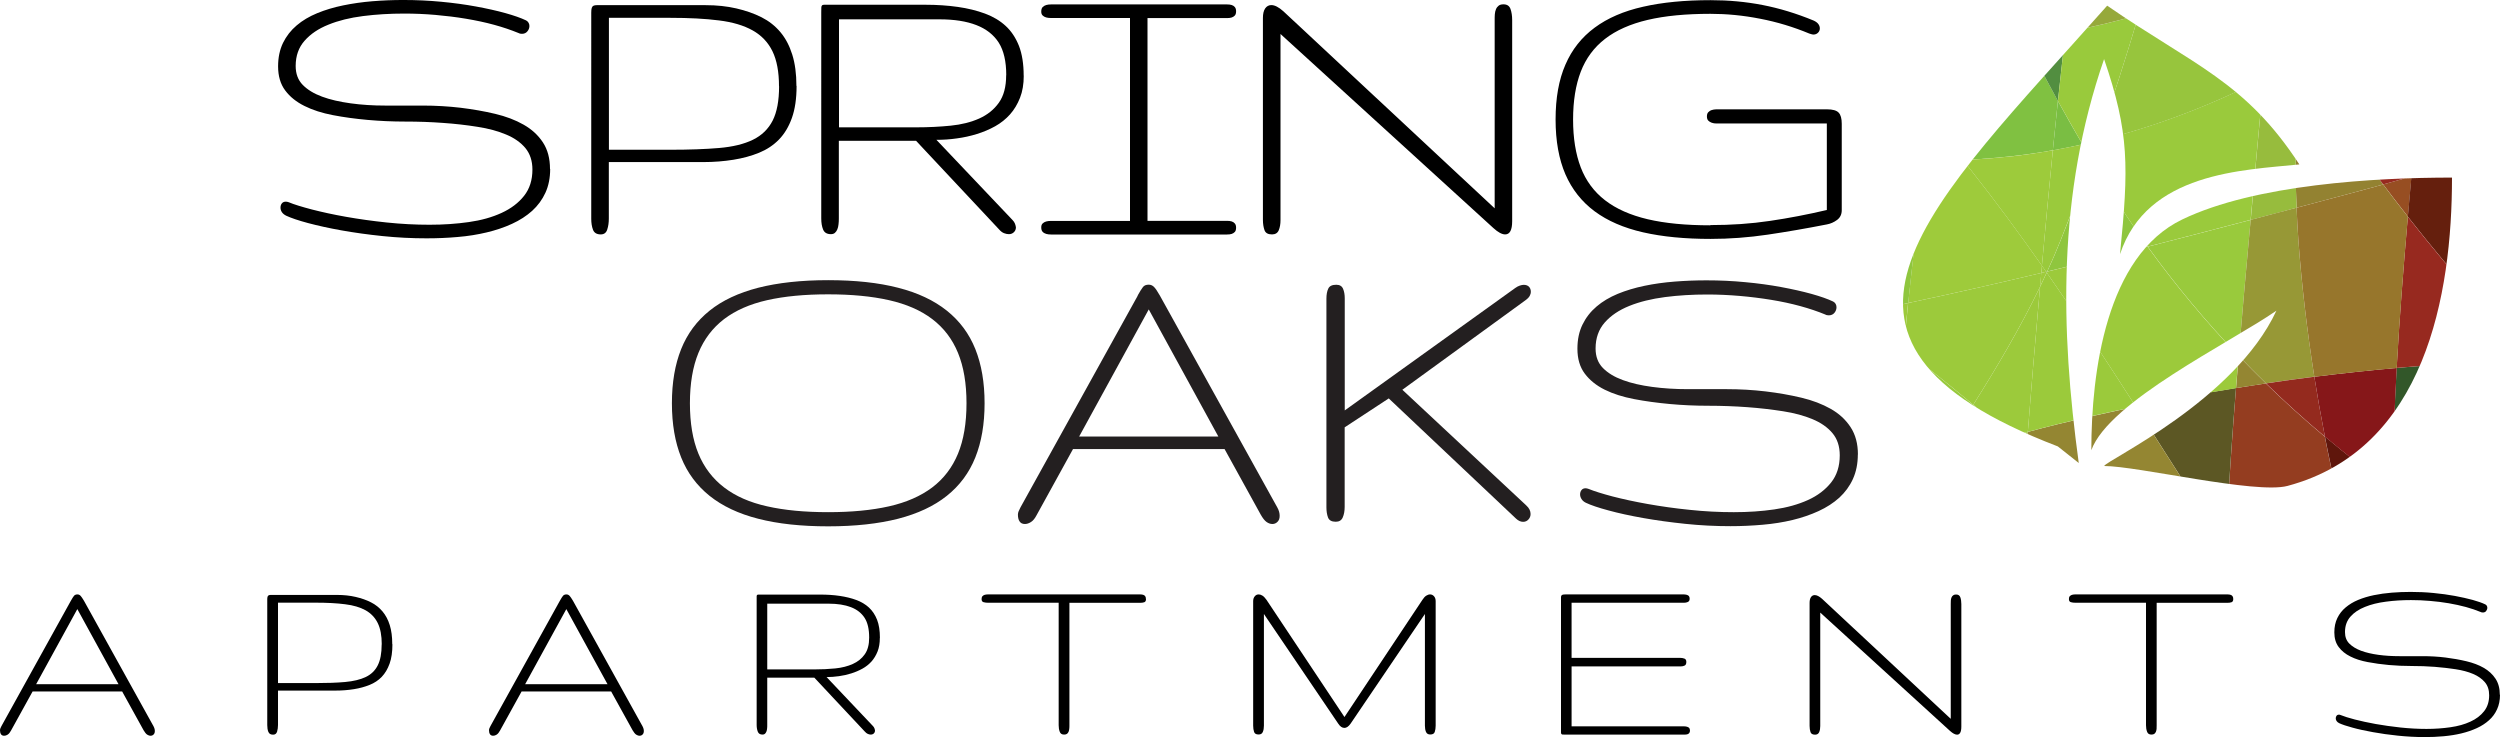 <?xml version="1.0" encoding="UTF-8"?><svg id="logos" xmlns="http://www.w3.org/2000/svg" xmlns:xlink="http://www.w3.org/1999/xlink" viewBox="0 0 300 88.45"><defs><style>.cls-1{fill:none;}.cls-2{fill:#215228;}.cls-3{fill:#97c53d;}.cls-4{fill:#979836;}.cls-5{fill:#95a93b;}.cls-6{fill:#97c93c;}.cls-7{fill:#9ecb3b;}.cls-8{fill:#519041;}.cls-9{fill:#8ac53f;}.cls-10{fill:#292914;}.cls-11{fill:#1d421e;}.cls-12{fill:#349044;}.cls-13{fill:#231f20;}.cls-14{fill:#938231;}.cls-15{fill:#80c141;}.cls-16{fill:#3f150b;}.cls-17{fill:#861719;}.cls-18{fill:#97bc3d;}.cls-19{fill:#1a3a1b;}.cls-20{fill:#8fc63e;}.cls-21{fill:#112112;}.cls-22{fill:#5f160c;}.cls-23{fill:#97762c;}.cls-24{fill:#60ae46;}.cls-25{fill:#13090a;}.cls-26{fill:#6dbd45;}.cls-27{fill:#942a1e;}.cls-28{fill:#5c5724;}.cls-29{fill:#101e11;}.cls-30{fill:#95c83d;}.cls-31{fill:#97291f;}.cls-32{fill:#1f4721;}.cls-33{fill:#563c14;}.cls-34{fill:#1f8341;}.cls-35{fill:#325729;}.cls-36{fill:#528e40;}.cls-37{fill:#193219;}.cls-38{fill:#974e22;}.cls-39{fill:#146835;}.cls-40{fill:#432810;}.cls-41{fill:#96792d;}.cls-42{fill:#38150c;}.cls-43{fill:#183319;}.cls-44{fill:#96a93b;}.cls-45{fill:#9dcb3b;}.cls-46{fill:#651f0d;}.cls-47{fill:#7abe43;}.cls-48{fill:#594c1e;}.cls-49{fill:#7a7630;}.cls-50{fill:#99ca3c;}.cls-51{fill:#9cca3b;}.cls-52{fill:#229c48;}.cls-53{fill:#948632;}.cls-54{fill:#943d20;}.cls-55{fill:#232714;}.cls-56{fill:#13170c;}.cls-57{fill:#9bca3b;}.cls-58{fill:#569d44;}.cls-59{clip-path:url(#clippath);}.cls-60{fill:#384d22;}.cls-61{fill:#97782d;}.cls-62{fill:#60ad45;}.cls-63{fill:#9aca3c;}</style><clipPath id="clippath"><path class="cls-1" d="M249.45,55.56l-2.51-1.99c-33.64-12.89-15.36-28.85,5.92-52.89,10.33,7.13,16.57,9.08,23.06,19.05-6.73.69-18.28.93-21.52,10.78,1.05-10.5,1.13-14.55-1.91-23.42-5.63,16.29-5.23,32.42-3.04,48.47ZM252.49,55.92c4.01,0,18.2,3.4,22.01,2.39,16.54-4.42,19.74-22.94,19.74-37-9.24,0-23.63.81-32.38,5.03-9.12,4.38-10.9,18.32-10.9,27.68,2.11-5.84,16.58-12.85,22.21-16.74-5.03,10.82-20.43,17.95-20.67,18.64Z"/></clipPath></defs><g class="cls-59"><path class="cls-1" d="M239.28,69.27c.07.03.14.05.2.08.88.32,1.76.62,2.65.91.02-.33.03-.66.05-.99-.12,0-.25,0-.37.01-.74.04-1.73-.15-2.53,0Z"/><path class="cls-1" d="M264.52,62.98c.98.81,1.94,1.65,2.56,2.88,0-.06,0-.12,0-.18-.53-.83-1.07-1.66-1.6-2.49-.32-.08-.65-.16-.97-.22Z"/><path class="cls-1" d="M294.62,20.57c.64,2.81,1.88,5.4,3.25,7.8.11-3.06.25-6.12.43-9.17-.48.21-.97.41-1.46.6-.73.29-1.48.54-2.22.77Z"/><path class="cls-1" d="M267.09,65.68c.03-.66.06-1.33.1-1.99-.56-.18-1.13-.35-1.69-.49.53.83,1.06,1.66,1.6,2.49Z"/><path class="cls-1" d="M195.12,69.25c.1.24.21.48.31.71.14-.06.28-.13.42-.19-.24-.2-.48-.39-.73-.52Z"/><path class="cls-26" d="M217.64,33.64c1.55-4.71,3-9.48,4.36-14.3.04-.16.09-.32.13-.47-6.13-.51-12.27-1.45-18.4-2.55-.55,1.95-1.11,3.9-1.66,5.85,5.2,3.83,10.4,7.62,15.57,11.47Z"/><path class="cls-2" d="M188.91,42.88c2.55-.29,5.09-.59,7.63-.91.97-3.5,1.93-7.02,2.92-10.56.86-3.08,1.73-6.16,2.6-9.24-1.53-1.13-3.05-2.25-4.57-3.39-2.32-1.73-4.63-3.39-6.96-5.01-4.81-.95-9.59-1.9-14.35-2.7-.88,7.75-1.73,15.52-2.82,23.22,5.16,2.94,10.35,5.77,15.55,8.59Z"/><path class="cls-12" d="M225.51,6.79c-.35-.42-.7-.84-1.04-1.26-5.76-.31-11.47-1.16-17.02-2.62-1.21,4.48-2.46,8.94-3.72,13.4,6.13,1.1,12.27,2.04,18.4,2.55,1.12-3.98,2.26-8.01,3.39-12.07Z"/><path class="cls-12" d="M202.07,22.17c.55-1.95,1.11-3.9,1.66-5.85-4.41-.79-8.81-1.67-13.19-2.55,2.32,1.62,4.64,3.29,6.96,5.01,1.52,1.14,3.05,2.26,4.57,3.39Z"/><path class="cls-36" d="M231.66,14.33c.41-2.93.85-5.84,1.31-8.74-2.38.09-4.76.1-7.13,0-.11.4-.22.8-.33,1.2,2.06,2.49,4.11,5.01,6.15,7.54Z"/><path class="cls-15" d="M235.55,19.19c2.74-.11,5.47-.35,8.19-.74.87-.12,1.74-.26,2.6-.42.2-1.97.4-3.94.61-5.92-1.35-2.45-2.67-4.93-3.95-7.44-3.33.47-6.67.78-10.02.91-.46,2.9-.9,5.82-1.31,8.74,1.3,1.61,2.59,3.23,3.88,4.86Z"/><path class="cls-32" d="M225.85,5.6c-.46-.02-.92-.04-1.38-.06.35.42.7.84,1.04,1.26.11-.4.22-.8.33-1.2Z"/><path class="cls-57" d="M232.67,54.98c2.85-.93,5.72-1.8,8.59-2.6-1.49-1.29-2.98-2.56-4.48-3.8-1.36,2.15-2.74,4.28-4.11,6.4Z"/><path class="cls-6" d="M228.44,41.86c-.46,4.95-.82,9.92-1.03,14.9,1.75-.62,3.51-1.21,5.27-1.78,1.37-2.12,2.75-4.25,4.11-6.4-2.76-2.29-5.54-4.52-8.35-6.71Z"/><path class="cls-44" d="M218.59,60.04c2.48,1.82,4.83,3.83,7.08,6.01.51-.83,1.02-1.65,1.53-2.48.03-2.27.1-4.54.2-6.81-2.95,1.04-5.88,2.13-8.81,3.28Z"/><path class="cls-52" d="M158.32,47.35c-1.35.3-2.69.62-4.03.94,0,3.05.02,6.1.05,9.15,3.04,1.96,5.99,4.17,8.92,6.54.92.74,1.84,1.5,2.75,2.25,1.63-4.04,2.93-8.28,3.96-12.85.17-.74.33-1.49.49-2.24-2.94-1.71-5.93-3.18-8.96-4.45-1.06.21-2.11.43-3.17.66Z"/><path class="cls-56" d="M188.91,42.88c-5.76.66-11.52,1.28-17.26,2.1-.37,2.06-.77,4.12-1.2,6.16,1.33.77,2.66,1.59,3.97,2.46,5.24,3.47,10.29,7.42,15.24,11.59,2.03-6.17,3.87-12.46,5.67-18.83-2.13-1.16-4.27-2.32-6.41-3.48Z"/><path class="cls-11" d="M161.49,46.69c3.03,1.27,6.02,2.74,8.96,4.45.43-2.04.83-4.1,1.2-6.16-3.4.49-6.79,1.04-10.17,1.71Z"/><path class="cls-15" d="M195.32,46.36c-1.79,6.37-3.63,12.66-5.67,18.83,1.88,1.59,3.75,3.21,5.61,4.86.06-.03.11-.05.17-.08-.1-.24-.2-.48-.31-.71.26.13.5.32.73.52,3.04-1.39,6.09-2.76,9.15-4.1,1.71-3.66,3.34-7.37,4.9-11.14-4.82-2.82-9.69-5.52-14.58-8.18Z"/><path class="cls-8" d="M147.04,50.17c-.61.8-1.24,1.58-1.89,2.34,3.17,1.34,6.22,3.01,9.19,4.93-.03-3.05-.05-6.1-.05-9.15-2.42.59-4.84,1.22-7.26,1.87Z"/><path class="cls-38" d="M198.58,72.72c.71.62,1.46,1.12,2.24,1.54,1.45-2.82,2.84-5.68,4.19-8.58-3.06,1.33-6.11,2.7-9.15,4.1.98.84,1.81,2.15,2.72,2.94Z"/><path class="cls-55" d="M194.02,70.62c.43.4.86.83,1.27,1.27.35.37.74-.2.61-.64-.09-.32-.21-.62-.33-.92-.1-.09-.21-.18-.31-.27-.41.19-.83.38-1.24.57Z"/><path class="cls-36" d="M189.66,65.19c-.18.54-.36,1.08-.54,1.62.16.11.33.23.49.34,1.52,1.05,3.02,2.16,4.42,3.46.41-.19.83-.38,1.24-.57-1.86-1.64-3.72-3.27-5.61-4.86Z"/><path class="cls-39" d="M154.36,38.95c-.8,1.47-1.67,2.94-2.58,4.41.85.23,1.69.48,2.53.74.01-1.72.03-3.43.05-5.15Z"/><path class="cls-44" d="M209.9,54.54c-1.56,3.76-3.19,7.48-4.9,11.14,4.51-1.97,9.04-3.86,13.59-5.64-1.35-.99-2.73-1.93-4.16-2.8-1.51-.92-3.02-1.81-4.53-2.7Z"/><path class="cls-43" d="M195.26,70.04c.1.09.21.18.31.27-.05-.12-.1-.23-.14-.35-.06.03-.11.05-.17.08Z"/><path class="cls-30" d="M228.44,41.86c-1.83-1.43-3.67-2.85-5.52-4.26-2.36.47-4.72.92-7.08,1.35-1.84,5.28-3.82,10.47-5.93,15.58,1.52.89,3.03,1.78,4.53,2.7,1.43.87,2.81,1.81,4.16,2.8,2.93-1.14,5.86-2.24,8.81-3.28.22-4.98.58-9.95,1.03-14.9Z"/><path class="cls-63" d="M227.2,63.57c.3-.48.6-.97.9-1.45,1.48-2.38,3.02-4.75,4.57-7.14-1.76.57-3.52,1.17-5.27,1.78-.1,2.27-.17,4.54-.2,6.81Z"/><path class="cls-62" d="M154.31,44.1c-.84-.26-1.68-.51-2.53-.74-1.45,2.32-3.04,4.61-4.74,6.81,2.41-.65,4.83-1.28,7.26-1.87,0-1.4,0-2.8.02-4.2Z"/><path class="cls-21" d="M173.36,34.29c1.09-7.7,1.94-15.46,2.82-23.22-.28-.05-.56-.1-.84-.14-.29-.05-.58-.1-.87-.15-.34.17-.67.35-.96.6-.35.29-.66.69-1.05.89v-.06c-.02-.41-.38-.56-.58-.26-.07.11-.13.22-.19.33,0-.06,0-.12,0-.17-.02-.45-.47-.57-.6-.16-.23.71-.46,1.5-.81,2.14.04-.47.09-.94.16-1.42.05-.38-.4-.53-.54-.24-.43.83-.9,1.6-1.41,2.35-.07.1-1.01,1.48-1.04,1.13-.03-.36-.39-.35-.53-.14-.21.3-.41.61-.61.91,0-.22-.02-.44-.05-.67-.04-.27-.33-.4-.48-.21-.26.31-.48.65-.69,1.01-.03-.19-.07-.39-.12-.59-.02-.06-.04-.1-.07-.14-1.52,3.42-2.99,6.87-4.5,10.29,2.49,1.6,4.94,3.19,7.33,4.62,1.88,1.12,3.76,2.21,5.66,3.29Z"/><path class="cls-43" d="M176.18,11.07c.05-.46.1-.91.16-1.37-.48.2-.96.43-1.34.82-.18.08-.36.17-.54.26.29.05.58.1.87.15.28.05.56.1.84.14Z"/><path class="cls-34" d="M161.49,46.69c3.38-.67,6.77-1.23,10.17-1.71.64-3.54,1.2-7.11,1.71-10.69-1.89-1.08-3.78-2.18-5.66-3.29-2.39-1.42-4.84-3.01-7.33-4.62-1.53,3.47-3.1,6.9-4.79,10.25-.39.77-.8,1.55-1.22,2.32-.02,1.72-.04,3.43-.05,5.15,2.42.75,4.81,1.6,7.18,2.59Z"/><path class="cls-26" d="M196.55,41.97c-.41,1.47-.81,2.93-1.22,4.39,4.88,2.66,9.75,5.36,14.58,8.18,2.11-5.1,4.09-10.3,5.93-15.58-5.44.99-10.88,1.87-16.34,2.62-.98.13-1.96.26-2.95.39Z"/><path class="cls-50" d="M268.64,42.7c.45-5.45.95-10.88,1.44-16.31-4.11,1.08-8.22,2.16-12.35,3.21,3.36,4.66,7.02,9.03,10.91,13.1Z"/><path class="cls-29" d="M154.29,48.3c1.34-.33,2.68-.65,4.03-.94,1.05-.23,2.11-.45,3.17-.66-2.36-.99-4.76-1.85-7.18-2.59,0,1.4-.02,2.8-.02,4.2Z"/><path class="cls-14" d="M283.9,22.71c.69-.19,1.39-.38,2.08-.57-1.61-2.15-3.19-4.34-4.74-6.57-1.76-2.55-3.51-5.2-5.24-7.93-.52,5.91-.64,11.8-.41,17.29,2.77-.74,5.54-1.48,8.31-2.22Z"/><path class="cls-38" d="M289.37,21.18c-1.13.32-2.26.64-3.39.95.98,1.3,1.97,2.59,2.97,3.87.14-1.61.28-3.21.43-4.82Z"/><path class="cls-19" d="M171.66,44.98c5.74-.82,11.5-1.44,17.26-2.1-5.2-2.82-10.4-5.64-15.55-8.59-.51,3.58-1.07,7.14-1.71,10.69Z"/><path class="cls-36" d="M188.91,42.88c2.14,1.16,4.27,2.32,6.41,3.48.41-1.46.82-2.92,1.22-4.39-2.54.32-5.09.62-7.63.91Z"/><path class="cls-58" d="M202.07,22.17c-.87,3.08-1.75,6.16-2.6,9.24-.98,3.54-1.95,7.06-2.92,10.56.98-.13,1.97-.25,2.95-.39,5.45-.74,10.9-1.63,16.34-2.62.62-1.77,1.22-3.54,1.8-5.32-5.17-3.85-10.37-7.64-15.57-11.47Z"/><path class="cls-45" d="M215.83,38.96c2.36-.43,4.72-.89,7.08-1.35-1.75-1.33-3.51-2.65-5.28-3.97-.59,1.78-1.19,3.56-1.8,5.32Z"/><path class="cls-51" d="M244.81,34.41c-2.38,4.93-5.15,9.6-8.02,14.16,1.5,1.25,2.99,2.52,4.48,3.8.69-.19,1.38-.38,2.07-.56.4-5.14.84-10.26,1.29-15.38.06-.68.12-1.35.18-2.03Z"/><path class="cls-55" d="M164.37,16.18c-.04.15-.08.29-.12.44,0,0,0-.02,0-.03-.1-.38-.45-.41-.58-.05-.09.23-.18.46-.27.69-.04-.17-.08-.33-.14-.5-.12-.32-.47-.26-.56.04-.1.34-.21.65-.33.95,0-.1,0-.19,0-.29-.01-.38-.37-.56-.55-.24-.46.81-1,1.53-1.54,2.25-.19.24-.36.51-.55.76-.17.17-.34.34-.5.51-.05.04-.1.08-.15.12.21-.3.42-.59.59-.92.14-.29-.11-.67-.36-.52-1.12.69-2.05,2.01-2.98,3.02-.28.3-.57.58-.86.87,1.66,1.01,3.3,2.06,4.92,3.11,1.51-3.42,2.98-6.87,4.5-10.29-.14-.22-.42-.23-.51.09Z"/><path class="cls-33" d="M243,4.68c-1.26-2.46-2.49-4.96-3.69-7.47-1.53-.34-3.13-.73-4.73-1.22-.55,3.19-1.09,6.39-1.6,9.6,3.35-.13,6.69-.43,10.02-.91Z"/><path class="cls-51" d="M227.19,67.55c0-1.33,0-2.65.02-3.98-.51.82-1.02,1.65-1.53,2.48.51.49,1.02,1,1.52,1.5Z"/><path class="cls-43" d="M267.02,67.5c.33.2.57-.31.46-.66-.11-.36-.25-.67-.4-.98-.02.54-.05,1.09-.07,1.63,0,0,0,0,0,0Z"/><path class="cls-47" d="M246.95,12.12c-.21,1.97-.41,3.94-.61,5.92,1.2-.21,2.38-.45,3.56-.72-1-1.72-1.99-3.45-2.95-5.2Z"/><path class="cls-43" d="M276.05,7.08c-.1.05-.2.11-.29.16.08.13.16.26.24.38.02-.18.03-.37.05-.55Z"/><path class="cls-41" d="M272.37,1.69c-.25,2.58-.5,5.17-.74,7.75,1.38-.7,2.76-1.43,4.12-2.19-1.14-1.82-2.27-3.67-3.38-5.56Z"/><path class="cls-43" d="M272.34,1.62s.03.04.04.07c0-.02,0-.04,0-.06-.01,0-.03,0-.04,0Z"/><path class="cls-51" d="M243.16,54.04c.06-.74.11-1.48.17-2.22-.69.18-1.38.37-2.07.56.64.55,1.27,1.1,1.9,1.66Z"/><path class="cls-18" d="M270.08,26.39c1.84-.49,3.67-.97,5.51-1.46-.23-5.5-.11-11.39.41-17.29-.08-.13-.16-.25-.24-.38-1.36.76-2.74,1.49-4.12,2.19-.49,5.19-.96,10.39-1.43,15.58-.04.46-.08.91-.12,1.37Z"/><path class="cls-20" d="M250.96,19.13c-1.18,3.28-2.4,6.53-3.69,9.73-.5,1.26-1.04,2.5-1.6,3.72,4.03-.97,8.05-1.96,12.06-2.99-1.72-2.39-3.37-4.86-4.93-7.41-.62-1.01-1.23-2.03-1.84-3.06Z"/><path class="cls-43" d="M245.61,32.71s.04-.09.06-.13c-.04.01-.09.02-.13.03.02.03.05.07.07.1Z"/><path class="cls-7" d="M245.54,32.61c-.17-.24-.34-.48-.5-.72-.03.29-.05.58-.08.86.19-.05.39-.09.58-.14Z"/><path class="cls-63" d="M250.96,19.13c-.35-.6-.7-1.2-1.06-1.81-1.18.26-2.37.5-3.56.72-.46,4.62-.89,9.24-1.31,13.85.17.24.34.48.5.72.04-.01.09-.02.13-.03.56-1.22,1.1-2.46,1.6-3.72,1.28-3.21,2.51-6.46,3.69-9.73Z"/><path class="cls-60" d="M247.87,3.87c.18-1.56.37-3.12.56-4.67-1.42-.28-2.85-.58-4.27-.92-1.43-.34-3.09-.68-4.85-1.07,1.19,2.52,2.42,5.01,3.69,7.47,1.63-.23,3.25-.5,4.87-.81Z"/><path class="cls-36" d="M246.95,12.12c.29-2.75.6-5.5.92-8.25-1.62.31-3.24.58-4.87.81,1.29,2.51,2.6,4.99,3.95,7.44Z"/><path class="cls-50" d="M249.91,17.32c.62-.14,1.24-.27,1.85-.42,1.74-4.97,3.37-10.01,4.88-15.11-2.89.82-5.82,1.52-8.77,2.08-.32,2.75-.63,5.5-.92,8.25.97,1.75,1.96,3.48,2.95,5.2Z"/><path class="cls-15" d="M250.96,19.13c.27-.74.53-1.49.8-2.23-.61.15-1.23.29-1.85.42.35.6.7,1.21,1.06,1.81Z"/><path class="cls-9" d="M231.66,14.33c-2.04-2.53-4.09-5.05-6.15-7.54-1.13,4.07-2.27,8.1-3.39,12.07,2.96.25,5.92.39,8.87.41.21-1.65.44-3.3.67-4.94Z"/><path class="cls-20" d="M235.55,19.19c-1.29-1.63-2.59-3.25-3.88-4.86-.23,1.64-.45,3.29-.67,4.94,1.52,0,3.04-.02,4.55-.08Z"/><path class="cls-7" d="M244.95,32.75c-.05.55-.1,1.11-.15,1.66.27-.56.54-1.13.8-1.7-.02-.03-.05-.07-.07-.1-.19.05-.39.09-.58.14Z"/><path class="cls-45" d="M245.03,31.89c.42-4.61.85-9.23,1.31-13.85-.86.15-1.73.29-2.6.42-2.72.39-5.46.62-8.19.74.37.46.73.92,1.1,1.39,2.89,3.66,5.67,7.45,8.39,11.31Z"/><path class="cls-7" d="M230.75,21.15c-.63,5.04-1.24,10.12-1.77,15.21,5.33-1.13,10.66-2.34,15.98-3.61.03-.29.05-.58.08-.86-2.71-3.86-5.5-7.65-8.39-11.31-.37-.46-.73-.92-1.1-1.39-1.52.06-3.03.09-4.55.08-.08.63-.17,1.25-.25,1.88Z"/><path class="cls-51" d="M228.98,36.36c-.19,1.83-.37,3.66-.54,5.5,2.8,2.19,5.59,4.42,8.35,6.71,2.87-4.56,5.64-9.24,8.02-14.16.05-.55.1-1.11.15-1.66-5.32,1.27-10.64,2.48-15.98,3.61Z"/><path class="cls-20" d="M230.75,21.15c.08-.63.17-1.25.25-1.88-2.95-.02-5.91-.16-8.87-.41-.04.16-.09.32-.13.47-1.35,4.82-2.81,9.59-4.36,14.3,1.76,1.31,3.52,2.64,5.28,3.97,2.02-.4,4.04-.82,6.07-1.24.53-5.1,1.14-10.17,1.77-15.21Z"/><path class="cls-51" d="M222.91,37.61c1.85,1.4,3.69,2.82,5.52,4.26.17-1.84.35-3.67.54-5.5-2.02.43-4.04.84-6.07,1.24Z"/><path class="cls-63" d="M252.8,22.18c1.56,2.55,3.2,5.02,4.93,7.41,4.12-1.05,8.24-2.13,12.35-3.21.04-.46.08-.91.12-1.37.47-5.19.95-10.39,1.43-15.58-6.38,3.22-12.99,5.77-19.88,7.46-.26.75-.53,1.49-.8,2.23.61,1.03,1.22,2.05,1.84,3.06Z"/><path class="cls-63" d="M244.06,89.23c.4,0,.8-.01,1.2-.07.67.23,1.39.2,2.14.12.81-.08,1.61-.21,2.43-.08.86.13,1.75.41,2.62.41,1.34,0,4.62-.99,4.4-3.4-.05-.56-.3-1.08-.67-1.41-.47-.42-.85-.22-1.37-.36-.35-.09-.27-1.99-.41-2.4-.15-.44-.38-.87-.73-1.1-.58-.38-1.21-.5-1.79-.84-.61-.35-.89-.98-1.27-1.64-.57-1.01-1.39-1.57-2.33-1.49.04-.07.06-.16.04-.26-.18-1.21-.44-2.61-.99-3.66-.65-1.26-1.56-1.68-2.67-2.01-.84-.25-1.69-.51-2.53-.78-.26,5.12-.44,10.24-.52,15.36.82,1.19,1.64,2.4,2.45,3.61Z"/><path class="cls-49" d="M241.58,88.55c0,.13,0,.27,0,.41.84.15,1.67.26,2.49.27-.81-1.21-1.63-2.42-2.45-3.61-.02.98-.03,1.96-.04,2.94Z"/><path class="cls-5" d="M241.61,85.62c-4.48-6.5-9.17-12.71-14.43-18.07.03,5.95.32,11.9.98,17.84,1.01.4,2.03.8,3.05,1.15,2.82.97,5.64,1.51,8.52,2.07.61.12,1.23.25,1.84.36,0-.14,0-.27,0-.41,0-.98.02-1.96.04-2.94Z"/><path class="cls-20" d="M241.26,52.38c-2.87.8-5.74,1.67-8.59,2.6-1.55,2.38-3.08,4.76-4.57,7.14-.3.48-.6.97-.9,1.45-.02,1.33-.02,2.65-.02,3.98,5.26,5.36,9.95,11.56,14.43,18.07.08-5.12.26-10.24.52-15.36-.89-.29-1.77-.59-2.65-.91-.07-.02-.14-.05-.2-.08.8-.15,1.79.04,2.53,0,.12,0,.25,0,.37-.01.26-5.08.6-10.16.98-15.23-.63-.56-1.27-1.11-1.9-1.66Z"/><path class="cls-49" d="M227.19,67.55c-.5-.51-1-1.01-1.52-1.5-2.86,4.64-5.73,9.32-8.73,13.85.51.37,1.03.74,1.57,1.03,1.39.74,2.75,1.57,4.18,2.17,1.82.77,3.65,1.55,5.48,2.28-.65-5.93-.95-11.88-.98-17.84Z"/><path class="cls-54" d="M271.92,46.01c-1.2.18-2.4.36-3.6.56-.45,5.7-.85,11.41-1.14,17.12,2.71.89,5.35,2.14,8.12,2.68,2.21.43,4.78.94,7.12.57-1.33-4.73-2.48-9.62-3.44-14.53-2.42-2.03-4.78-4.16-7.07-6.39Z"/><path class="cls-28" d="M256.3,48.79c3.08,4.79,6.12,9.61,9.19,14.4.57.14,1.13.31,1.69.49.29-5.71.68-11.42,1.14-17.12-4.03.65-8.05,1.4-12.02,2.22Z"/><path class="cls-53" d="M264.52,62.98c.33.06.65.14.97.22-3.07-4.79-6.11-9.61-9.19-14.4-3.16.66-6.29,1.36-9.39,2.11-1.19.29-2.38.6-3.57.92-.06.74-.11,1.48-.17,2.22,1.96,1.73,3.91,3.5,5.84,5.31,3.6,3.39,7.45,6.71,11.27,10.14,0-.12-.05-.24-.14-.32-.53-.48-1.08-.94-1.62-1.42.6.33,1.17.76,1.7,1.19.36.29.69-.35.36-.68-1.04-1.03-2.15-1.95-3.15-3.02,2.63,1.51,5.14,3.35,7.79,4.79.3.16.56-.36.35-.66-1.29-1.75-2.69-3.34-4.19-4.78.75.43,1.49.88,2.25,1.28.2.1.35-.07.4-.28.99.66,1.99,1.3,3,1.91.02-.54.05-1.09.07-1.63-.63-1.24-1.58-2.07-2.56-2.88Z"/><path class="cls-6" d="M243.16,54.04c-.38,5.07-.72,10.15-.98,15.23,1.07-.03,2.13,0,3.21.11,2.52.26,5.02.62,7.54.76.48.03.57-.75.16-1-.52-.31-1.01-.67-1.49-1.06.97.37,1.9,1,2.77,1.59,1.43.96,2.75,2.08,4.11,3.18.39.32.75-.26.51-.71-.92-1.73-2.1-2.93-3.42-3.93.3.13.59.26.9.37,1.13.41,2.25.83,3.34,1.38.28.14.48-.18.46-.48-3.82-3.42-7.67-6.75-11.27-10.14-1.93-1.81-3.88-3.58-5.84-5.31Z"/><path class="cls-61" d="M218.59,60.04c-4.55,1.78-9.08,3.67-13.59,5.64-1.35,2.89-2.75,5.75-4.19,8.58.82.44,1.67.78,2.53,1.04.29.09.7-.26.49-.69-.08-.16-.16-.31-.24-.47.92.61,1.82,1.27,2.63,2.11.55.57,1.66.9,2.32,1.23.77.39,1.54.75,2.33,1.05.21.08.41-.1.46-.33.86.48,1.74.87,2.65,1.08.35.08.46-.57.18-.77-.02-.13-.05-.27-.08-.39.43.39.84.82,1.31,1.14.19.13.37.06.48-.09.36.23.71.49,1.06.74,3-4.53,5.87-9.22,8.73-13.85-2.24-2.17-4.6-4.18-7.08-6.01Z"/><path class="cls-44" d="M147.04,50.17c-1.21.33-2.42.65-3.63.98.04.21.07.42.11.63,0,.03.01.05.02.08.54.21,1.08.42,1.62.65.64-.77,1.27-1.55,1.89-2.34Z"/><path class="cls-24" d="M145.15,52.51c-.55.65-1.1,1.29-1.67,1.92.02.03.04.07.07.09.17.12.36.14.55.14.02,0,.04,0,.06,0,.05.19.11.38.16.57-.02,0-.03.02-.05.02-.14.05-.31.09-.44.18-.2.15-.17.48.04.6.18.1.44.06.67-.03.03.11.07.22.11.32-.2.1-.43.18-.55.4-.05.09-.04.22.02.3.19.24.52.17.78.05.02.05.03.1.05.14.01.03.02.05.03.08-.04.03-.08.06-.12.09-.12.09-.26.15-.37.27-.1.11-.09.33.03.42.23.17.49.09.73-.06.03.09.07.18.1.27-.21.19-.39.52-.52.73-.11.18.06.49.23.42.17-.07.34-.16.48-.31.03-.03.06-.06.1-.08.06.15.12.31.19.46-.16.19-.43.43-.44.74,0,.06.02.13.07.16.23.15.5-.04.69-.21.15.28.31.55.49.79-.02.05-.02.12-.02.18.16,1.81-.55,3.88-.88,5.63-.17.89-.22,1.88-.43,2.74-.14.56-.38,1.05-.5,1.61-.06.25.08.46.27.5,1.48.29,3.15.53,4.63.17.41-.1.95-.23,1.24-.64.32-.45.81-.12,1.29,0,.11.03.2-.03.25-.11.54,1,1.37,2.45,2.17,2.27-.15-5.3-.26-10.59-.32-15.87-2.97-1.92-6.02-3.6-9.19-4.93Z"/><path class="cls-15" d="M143.53,51.86c.02.12.05.24.07.36-.06,0-.12.02-.17.02-.19.02-.41,0-.58.14-.06.05-.1.17-.03.25.18.2.43.2.65.2.08,0,.17,0,.26,0,.01.05.03.11.04.16-.2.02-.49.05-.6.26-.05.11-.04.23.02.33.12.2.45.18.63.17.04,0,.08,0,.12,0,0,.03.01.06.02.09-.16.03-.31.07-.44.19-.09.09-.1.27-.04.39.56-.63,1.12-1.27,1.67-1.92-.54-.23-1.08-.44-1.62-.65Z"/><path class="cls-38" d="M151.78,43.36c-2.72-.75-5.48-1.35-8.28-1.84-2.11-.36-4.28-.57-6.43-.86,0,0,0,0,0,0,.84,1.2,1.78,2.29,3.04,2.69.99.31,2.01.4,3.03.39-.22.75-.17,1.66-.17,2.44,0,1.67.16,3.33.44,4.96,1.21-.33,2.42-.66,3.63-.98,1.7-2.2,3.29-4.49,4.74-6.81Z"/><path class="cls-22" d="M278.99,52.4c.96,4.92,2.11,9.81,3.44,14.53.96-.15,1.89-.45,2.74-.96.32-.19.25-.91-.14-.91-.47,0-.93-.08-1.39-.2.87-.02,1.75,0,2.61-.22.21-.05.31-.3.28-.53.21-.02.41-.04.62-.07-.02-1.78-.03-3.55-.02-5.33-2.77-1.99-5.48-4.09-8.13-6.32Z"/><path class="cls-11" d="M169.83,65.2s.04.01.06.01c1.14,0,2.22-.44,3.35-.58.25-.03.36-.47.18-.69-.15-.2-.35-.35-.54-.51.43.13.85.37,1.26.49.52.15,1.03.25,1.56.26.24,0,.44-.37.24-.63.35.21.7.44,1.06.52.15.03.27-.12.31-.29.88.31,1.74.81,2.63,1.07.27.08.54-.3.31-.6-.15-.21-.31-.42-.46-.63.68.15,1.35.39,2.04.48.26.03.42-.39.24-.63-.03-.04-.06-.09-.09-.13.5-.02,1.02.04,1.53.13,0,.12.06.23.17.26,1.9.5,3.7,1.88,5.42,3.09.18-.54.36-1.08.54-1.62-4.94-4.18-9.99-8.12-15.24-11.59-1.31-.87-2.64-1.69-3.97-2.46-.16.75-.32,1.49-.49,2.24-1.03,4.57-2.33,8.81-3.96,12.85,1.33,1.09,2.66,2.19,3.98,3.3.06-1.02.04-2.03.02-2.86-.01-.52-.08-1-.17-1.47Z"/><path class="cls-29" d="M161.59,75.37c-.44.77-.88,1.53-1.3,2.29.29.29.58.57.88.86.58.55,1.38,1.37,2.13,1.11.52.32,1.23-.15,1.51-.76.1-.21.17-.5.21-.79,1.63-.71,3.16-2.3,3.55-4.37.99-.86,1.32-2.52,1.43-4.18-1.32-1.11-2.65-2.21-3.98-3.3-1.27,3.14-2.73,6.17-4.42,9.14Z"/><path class="cls-34" d="M166.01,66.23c-.92-.75-1.83-1.51-2.75-2.25-2.92-2.36-5.88-4.57-8.92-6.54.06,5.28.17,10.57.32,15.87.02,0,.03,0,.05,0,.23-.07,1.11-.92,1.25-.77.54.58,1,1.33,1.5,1.96.91,1.15,1.85,2.18,2.84,3.17.42-.76.86-1.52,1.3-2.29,1.69-2.97,3.16-5.99,4.42-9.14Z"/><path class="cls-57" d="M244.81,34.41c-.06.68-.12,1.36-.18,2.03-.45,5.11-.89,10.24-1.29,15.38,1.19-.32,2.38-.62,3.57-.92,3.1-.76,6.24-1.46,9.39-2.11-3.49-5.44-7.03-10.83-10.69-16.08-.26.57-.53,1.14-.8,1.7Z"/><path class="cls-46" d="M151.78,43.36c.92-1.47,1.78-2.94,2.58-4.41.07-4.95.19-9.89.38-14.83-.15.21-.28.43-.42.64.04-.15.08-.3.11-.45.09-.4-.26-.65-.51-.44-1.25,1.1-2.27,2.48-3.29,3.89-.81,1.12-1.64,2.99-2.79,3.52-.01,0-.02.02-.03.02-1.5-1.49-3.68-2.17-5.39-2.49-1.31-.25-2.84-.6-4.12-.05-1.23.52-2.01,1.6-2.63,3.01-1.32,3.03-.34,6.42,1.4,8.9,2.15.3,4.32.5,6.43.86,2.79.48,5.55,1.09,8.28,1.84Z"/><path class="cls-22" d="M299.76,2.04c2.12.04,4.23.07,6.35.09-1.42-4.24-2.69-8.6-3.83-13.03-.24,0-.49.01-.73.01-.7,4.26-1.3,8.57-1.79,12.93Z"/><path class="cls-31" d="M266.61-7.12c.2-.27.06-.84-.29-.73-1.39.43-2.65,1.56-4.07,1.83.1-.13.22-.24.35-.33.32-.25.18-.91-.22-.83-1.13.23-2.26.45-3.39.65-.64,2.37-1.3,4.72-1.99,7.07.93.11,1.87.21,2.8.31,3.39-1.08,6.72-2.32,9.96-3.73-.83-1.5-1.64-3.01-2.43-4.54-.3.17-.6.35-.9.52.06-.07.12-.13.18-.21Z"/><path class="cls-22" d="M276.66,1.73c2.64.05,5.29.08,7.93.1,2.42-1.62,4.81-3.32,7.16-5.1.23-2.11.47-4.22.72-6.32-2.21.75-4.37,1.63-6.6,2.29-.94-.16-1.93.08-2.89.22.02-.07.04-.15.04-.23.02-.48-.24-.92-.65-.9-.96.03-1.9.25-2.84.45-.44.25-.89.5-1.33.74-.63,2.86-1.14,5.79-1.54,8.75Z"/><path class="cls-37" d="M303.99,43.27c-2.1.04-4.21.11-6.33.21.04,5.81.23,11.63.56,17.42.67-.24,1.34-.49,1.99-.78.94-.41,1.83-.83,2.84-.9.03,0,.06,0,.08,0,.07.18.21.33.41.31,1.64-.16,3.32-.34,4.97-.17-.07-3.87-.13-7.74-.12-11.61-1.49-1.47-2.96-2.96-4.42-4.47Z"/><path class="cls-35" d="M298.22,60.9c-.33-5.8-.51-11.61-.56-17.42-3.34.15-6.7.38-10.06.67-.27,4.85-.45,9.71-.49,14.57,2.01,1.44,4.04,2.82,6.1,4.13.78-.29,1.55-.62,2.32-.94.89-.37,1.79-.69,2.69-1.01Z"/><path class="cls-48" d="M287.13,64.05s.04,0,.06,0c.6-.1,2.06-.86,2.59-.43.17.14.32.08.42-.06.55,0,1.12-.12,1.6-.24.48-.12.95-.28,1.41-.45-2.06-1.31-4.09-2.69-6.1-4.13-.01,1.78,0,3.55.02,5.33Z"/><path class="cls-46" d="M289.37,21.18c-.14,1.6-.29,3.21-.43,4.82,2.83,3.6,5.74,7.08,8.74,10.45.03-2.69.1-5.39.19-8.08-1.36-2.4-2.61-4.99-3.25-7.8.75-.23,1.49-.48,2.22-.77.48-.19.97-.39,1.46-.6.01-.17.02-.34.03-.52-2.99.79-5.98,1.65-8.96,2.49Z"/><path class="cls-42" d="M298.33,18.69c.71-.19,1.42-.36,2.13-.54.63-.35,1.24-.74,1.83-1.19,1.25-.95,2.47-2,3.74-2.9,1.06-.75,2.4-1.68,3.75-1.98-.21-.5-.41-1-.61-1.51-1.09-2.75-2.11-5.58-3.07-8.45-2.12-.02-4.23-.06-6.35-.09-.2,1.79-.39,3.58-.56,5.39-.35,3.74-.64,7.5-.87,11.27Z"/><path class="cls-36" d="M155.59,36.63c1.69-3.34,3.26-6.78,4.79-10.25-1.62-1.04-3.27-2.09-4.92-3.11-.24.25-.47.5-.68.8-.01.02-.02.03-.03.05-.19,4.94-.31,9.89-.38,14.83.43-.78.84-1.55,1.22-2.32Z"/><path class="cls-42" d="M303.99,43.27c.97-.02,1.94-.04,2.91-.04.52,0,1.03,0,1.55,0,.05-2.96.16-5.92.33-8.86-1-.46-1.95-.46-2.89.15-.89.57-1.61,1.14-2.64.55-.59-.34-1.14-.78-1.64-1.3-1.07-1.12-2-2.44-2.84-3.84-.3-.51-.6-1.02-.9-1.55-.09,2.69-.16,5.38-.19,8.08,2.07,2.33,4.17,4.6,6.31,6.83Z"/><path class="cls-16" d="M299.76,2.04c.49-4.36,1.09-8.67,1.79-12.93-.11,0-.22,0-.34,0-3.1,2.66-6.25,5.22-9.46,7.64-.19,1.72-.37,3.44-.55,5.16,2.85.04,5.7.09,8.55.13Z"/><path class="cls-31" d="M291.21,1.9c.18-1.72.36-3.44.55-5.16-2.36,1.78-4.74,3.48-7.16,5.1,1.1,0,2.19.02,3.29.03,1.11,0,2.22.02,3.33.04Z"/><path class="cls-25" d="M289.79,16.59c-.14,1.53-.28,3.06-.42,4.6,2.98-.85,5.97-1.71,8.96-2.49.23-3.77.52-7.53.87-11.27.17-1.81.36-3.6.56-5.39-2.85-.05-5.7-.1-8.55-.13-.5,4.9-.97,9.79-1.42,14.69Z"/><path class="cls-4" d="M275.81,28.85c-.09-1.28-.17-2.59-.22-3.93-1.84.49-3.67.98-5.51,1.46-.49,5.43-.99,10.87-1.44,16.31,1.08,1.13,2.17,2.23,3.28,3.31,1.93-.29,3.86-.55,5.8-.8-.88-5.58-1.53-11.11-1.91-16.36Z"/><path class="cls-40" d="M297.66,43.48c2.12-.1,4.23-.17,6.33-.21-2.14-2.22-4.24-4.5-6.31-6.83-.03,2.34-.03,4.69-.01,7.03Z"/><path class="cls-53" d="M268.32,46.57c1.2-.19,2.4-.38,3.6-.56-1.11-1.08-2.21-2.19-3.28-3.31-.11,1.29-.21,2.58-.31,3.87Z"/><path class="cls-27" d="M271.92,46.01c2.29,2.23,4.65,4.36,7.07,6.39-.47-2.4-.89-4.8-1.27-7.19-1.94.24-3.87.51-5.8.8Z"/><path class="cls-51" d="M257.73,29.6c-4.01,1.02-8.04,2.02-12.06,2.99-.02.04-.04.09-.06.13,3.66,5.25,7.2,10.64,10.69,16.08,3.97-.82,7.99-1.57,12.02-2.22.1-1.29.21-2.58.31-3.87-3.89-4.07-7.55-8.44-10.91-13.1Z"/><path class="cls-31" d="M276,7.63c1.73,2.73,3.48,5.38,5.24,7.93,1.54,2.24,3.12,4.42,4.74,6.57,1.13-.31,2.26-.63,3.39-.95.14-1.53.28-3.07.42-4.6.45-4.89.92-9.79,1.42-14.69-1.11-.01-2.22-.03-3.33-.04-1.1,0-2.19-.02-3.29-.03-2.8,1.87-5.65,3.62-8.54,5.25-.02.18-.03.37-.05.55Z"/><path class="cls-17" d="M278.99,52.4c2.64,2.22,5.36,4.33,8.13,6.32.04-4.86.22-9.71.49-14.57-3.29.29-6.59.65-9.89,1.06.38,2.39.8,4.79,1.27,7.19Z"/><path class="cls-31" d="M288.94,26c-.52,6.03-1,12.08-1.34,18.15,3.36-.29,6.72-.52,10.06-.67-.02-2.34-.01-4.69.01-7.03-3-3.37-5.91-6.85-8.74-10.45Z"/><path class="cls-23" d="M285.98,22.14c-.69.19-1.39.38-2.08.57-2.77.74-5.54,1.48-8.31,2.22.05,1.33.13,2.64.22,3.93.39,5.26,1.03,10.78,1.91,16.36,3.29-.42,6.59-.77,9.89-1.06.34-6.07.81-12.12,1.34-18.15-1-1.27-1.99-2.56-2.97-3.87Z"/><path class="cls-43" d="M298.3,19.21c.73-.32,1.45-.66,2.16-1.06-.71.18-1.42.35-2.13.54-.01.17-.02.34-.03.52Z"/><path class="cls-55" d="M225.85,5.6c.95-3.43,1.9-6.9,2.82-10.38-.29-.01-.57-.04-.86-.09-1.42-.28-2.77.29-4.18.45,0-.16-.06-.31-.2-.36-.24-.09-1.03.09-1.3-.07.07-.11.09-.27.04-.42-.34-1.07-1.63-.94-2.35-.86-1.33.15-2.59.8-3.89,1.06.28-.34.54-.71.71-1.14.12-.3-.03-.79-.36-.68-.54.18-1.03.61-1.53,1,3.26,3.76,6.5,7.57,9.7,11.43.46.02.92.04,1.38.06Z"/><path class="cls-10" d="M232.98,5.59c.51-3.21,1.05-6.4,1.6-9.6-1-.3-1.99-.64-2.97-1.02-.98.13-1.96.29-2.94.24-.92,3.48-1.87,6.95-2.82,10.38,2.37.09,4.75.08,7.13,0Z"/><path class="cls-21" d="M224.47,5.53c-3.21-3.86-6.44-7.67-9.7-11.43-.31.24-.62.47-.94.62,0-.01.02-.03.03-.04.19-.26.11-.68-.2-.73-.6-.09-1.15.11-1.71.36-.8.37-1.66.59-2.48.89-.65,2.58-1.33,5.14-2.02,7.71,5.55,1.46,11.26,2.31,17.02,2.62Z"/><path class="cls-52" d="M178.96,8.9c-.73.02-1.46.29-2.14.59-.16.07-.32.14-.49.21-.05.46-.1.91-.16,1.37,4.76.8,9.55,1.74,14.35,2.7-3.14-2.19-6.29-4.29-9.46-6.33-.29.15-.58.3-.87.45-.53.27-.93.51-1.24,1Z"/><path class="cls-21" d="M209.47-4.79c-.07.02-.13.04-.2.07-.98.38-1.88,1.11-2.85,1.55.31-.37.61-.73.96-1.03.33-.29-.04-.87-.37-.71-.85.41-1.72.82-2.54,1.34-.42.27-.87.65-1.35.81.09-.17.16-.35.16-.54,0-.39-.27-.58-.54-.47-2.21.9-4.38,1.68-6.54,2.79,3.65,1.59,7.4,2.89,11.23,3.9.69-2.56,1.36-5.13,2.02-7.71Z"/><path class="cls-32" d="M203.73,16.32c1.26-4.46,2.52-8.92,3.72-13.4-3.83-1.01-7.59-2.3-11.23-3.9-.02,0-.03.02-.05.02-2.13,1.11-4.26,2.25-6.37,3.41-2.16,1.19-4.21,2.62-6.39,3.77-.78.41-1.56.81-2.34,1.21,3.17,2.03,6.32,4.14,9.46,6.33,4.39.87,8.79,1.75,13.19,2.55Z"/><path class="cls-33" d="M276.66,1.73c.4-2.96.92-5.89,1.54-8.75-1.71.94-3.46,1.83-5.24,2.67-.2,1.99-.4,3.98-.59,5.97,1.43.05,2.85.09,4.28.11Z"/><path class="cls-18" d="M272.38,1.62c.19-1.99.39-3.98.59-5.97-1.06.5-2.13.99-3.2,1.45.84,1.52,1.7,3.03,2.57,4.51.02,0,.03,0,.04,0Z"/><path class="cls-44" d="M269.76-2.89c-3.24,1.4-6.57,2.65-9.96,3.73,4.17.41,8.35.65,12.53.78-.87-1.48-1.73-2.99-2.57-4.51Z"/><path class="cls-17" d="M284.59,1.84c-2.65-.02-5.29-.05-7.93-.1-.24,1.78-.44,3.56-.61,5.35,2.89-1.62,5.74-3.38,8.54-5.25Z"/><path class="cls-38" d="M272.37,1.69c1.11,1.89,2.24,3.75,3.38,5.56.1-.05.2-.11.29-.16.17-1.79.37-3.57.61-5.35-1.43-.03-2.85-.07-4.28-.11,0,.02,0,.04,0,.06Z"/><path class="cls-44" d="M247.87,3.87c2.95-.57,5.88-1.26,8.77-2.08.12-.42.24-.84.36-1.26-2.86-.34-5.72-.78-8.57-1.33-.19,1.56-.38,3.11-.56,4.67Z"/><path class="cls-33" d="M257,.53c.68-2.34,1.35-4.7,1.99-7.07-.62.11-1.25.22-1.87.31-.95.14-1.88.4-2.82.56-.38.07-.76.12-1.13.22-.66-.49-1.56-.64-2.3-.62-.19,0-1.66.19-1.64-.22,0-.07-.02-.15-.04-.22-.25,1.9-.5,3.79-.73,5.69,2.85.56,5.71.99,8.57,1.33Z"/><path class="cls-50" d="M259.8.84c-.93-.09-1.87-.19-2.8-.31-.12.42-.24.84-.36,1.26,1.06-.3,2.12-.62,3.17-.95Z"/><path class="cls-3" d="M251.76,16.9c6.89-1.69,13.5-4.24,19.88-7.46.24-2.58.49-5.17.74-7.75-.01-.02-.03-.04-.04-.07-4.18-.14-8.36-.37-12.53-.78-1.05.33-2.1.65-3.17.95-1.51,5.1-3.14,10.14-4.88,15.11Z"/></g><path d="M66.02,20.27c0,1.08-.19,2.03-.57,2.86-.38.83-.91,1.55-1.59,2.17-.68.61-1.48,1.13-2.42,1.56-.93.43-1.95.77-3.04,1.03-1.09.26-2.25.45-3.48.55-1.23.11-2.47.16-3.73.16-1.77,0-3.53-.09-5.28-.27-1.75-.18-3.39-.41-4.91-.68-1.52-.27-2.86-.57-4.03-.88-1.16-.31-2.04-.61-2.64-.89-.23-.12-.4-.26-.51-.43-.11-.17-.16-.35-.16-.53,0-.2.05-.37.16-.51.11-.14.27-.21.48-.21.1,0,.21.02.35.07.64.27,1.57.55,2.78.87,1.21.31,2.57.61,4.1.88,1.53.27,3.15.5,4.88.68,1.73.18,3.44.27,5.14.27s3.22-.11,4.71-.32,2.8-.58,3.93-1.1c1.13-.52,2.03-1.2,2.7-2.05s1-1.9,1-3.15c0-1.05-.29-1.91-.85-2.59-.57-.67-1.34-1.22-2.32-1.62-.97-.41-2.11-.72-3.42-.92-1.31-.21-2.69-.37-4.15-.47-1.46-.11-2.97-.16-4.52-.16s-3.06-.07-4.52-.2c-1.46-.13-2.85-.32-4.15-.57-1.31-.25-2.44-.61-3.42-1.1-.97-.48-1.75-1.1-2.32-1.87-.57-.76-.85-1.73-.85-2.89,0-1.06.2-2,.59-2.81.4-.81.94-1.51,1.64-2.1.69-.59,1.52-1.08,2.47-1.47.95-.39,1.98-.7,3.1-.93,1.12-.23,2.29-.4,3.52-.5,1.23-.1,2.47-.15,3.7-.15,1.54,0,3.05.07,4.53.21,1.49.14,2.88.33,4.19.57,1.3.24,2.48.5,3.52.79,1.04.29,1.87.58,2.5.88.13.07.23.16.3.29.07.12.1.25.1.38,0,.23-.08.45-.24.64-.16.2-.38.3-.66.3-.17,0-.31-.03-.42-.1-.88-.36-1.85-.69-2.91-.98s-2.19-.53-3.38-.73c-1.19-.2-2.42-.35-3.68-.46-1.26-.11-2.51-.16-3.75-.16-1.72,0-3.36.1-4.93.3-1.57.2-2.95.54-4.15,1.03-1.2.48-2.15,1.12-2.86,1.93-.71.8-1.07,1.81-1.07,3.03,0,.93.28,1.69.85,2.27.57.58,1.34,1.05,2.32,1.41.97.36,2.11.62,3.42.8,1.3.18,2.69.27,4.15.27h4.52c1.55,0,3.06.09,4.52.26,1.46.18,2.85.42,4.15.73,1.3.31,2.44.74,3.42,1.3.97.55,1.75,1.26,2.32,2.13.57.87.85,1.93.85,3.19Z"/><path d="M95.59,10.31c0,1.52-.19,2.8-.56,3.84-.37,1.04-.89,1.91-1.55,2.59s-1.46,1.21-2.39,1.59c-.93.38-1.96.66-3.08.84-1.12.18-2.33.28-3.61.28h-11.34v6.78c0,.48-.06.92-.19,1.31-.12.39-.38.59-.78.59-.48,0-.79-.19-.93-.56-.14-.37-.21-.81-.21-1.32V1.51c0-.25.02-.43.06-.56.04-.12.11-.21.21-.26.1-.05.23-.07.38-.07h13.08c1.33,0,2.56.13,3.68.39,1.12.26,2.13.61,3.02,1.06s1.65,1.05,2.27,1.79c.62.74,1.09,1.64,1.42,2.69.33,1.05.5,2.3.5,3.76ZM93.48,10.35c0-1.72-.26-3.12-.78-4.19s-1.31-1.91-2.38-2.51c-1.07-.6-2.42-1-4.05-1.2-1.64-.21-3.58-.31-5.82-.31h-7.38v15.83h7.38c2.25,0,4.19-.07,5.84-.21,1.64-.14,3-.47,4.06-.99,1.07-.52,1.85-1.29,2.37-2.3.51-1.01.77-2.38.77-4.12Z"/><path d="M122.85,9.08c0,1.01-.15,1.9-.45,2.66-.3.76-.7,1.43-1.2,1.99-.5.56-1.1,1.04-1.78,1.42s-1.42.69-2.19.93c-.78.24-1.58.42-2.42.53-.83.12-1.65.17-2.44.17l9.12,9.61c.15.15.25.3.31.46.06.16.09.3.11.43,0,.23-.08.43-.24.58-.16.16-.36.24-.61.24-.18,0-.38-.04-.58-.12-.21-.08-.41-.24-.61-.47l-9.94-10.61h-9.27v9.32c0,.25-.01.48-.04.71-.02.22-.07.42-.14.59-.07.17-.16.31-.29.42-.12.11-.29.16-.48.16-.48,0-.79-.19-.94-.56-.15-.37-.22-.81-.22-1.32V1.46c0-.25,0-.43.01-.56,0-.12.04-.21.09-.26s.14-.07.26-.07h12.14c1.4,0,2.69.09,3.89.26,1.2.17,2.28.44,3.26.8.97.36,1.8.85,2.49,1.49.69.64,1.21,1.44,1.59,2.4.37.96.56,2.15.56,3.56ZM120.75,9.02c0-1.65-.3-2.95-.9-3.9-.6-.94-1.5-1.65-2.69-2.11-1.19-.46-2.66-.69-4.41-.69h-12.07v12.96h9.29c1.44,0,2.81-.07,4.11-.2,1.3-.13,2.45-.42,3.43-.86.98-.44,1.77-1.07,2.35-1.89.59-.82.88-1.92.88-3.31Z"/><path d="M135.6,2.16h-9.49c-.22,0-.41-.02-.58-.07-.17-.05-.31-.13-.42-.24-.11-.11-.16-.26-.16-.46,0-.25.06-.43.17-.54.12-.12.26-.2.43-.25.17-.05.37-.07.58-.07h21.11c.21,0,.4.02.56.07.16.05.28.13.38.25.1.12.15.28.15.5,0,.23-.05.4-.15.51-.1.11-.23.19-.38.24-.16.05-.34.07-.56.07h-9.54v24.33h9.54c.21,0,.4.02.56.07.16.05.28.13.38.25.1.12.15.28.15.5,0,.23-.05.4-.15.51-.1.11-.23.19-.38.24-.16.05-.34.07-.56.07h-21.11c-.21,0-.41-.02-.58-.07-.17-.05-.32-.13-.43-.25-.12-.12-.17-.3-.17-.54,0-.2.05-.35.16-.46s.25-.19.42-.24c.17-.05.37-.07.58-.07h9.49V2.16Z"/><path d="M179.36,25V2.41c0-.25,0-.48.02-.71.02-.22.06-.42.14-.6.07-.17.18-.31.32-.42s.33-.16.58-.16c.43,0,.71.19.84.56.13.37.2.81.2,1.33v24.13c0,1.06-.28,1.59-.84,1.59-.38,0-.85-.25-1.41-.76l-25.55-23.29v22.34c0,.47-.07.87-.21,1.21-.14.33-.41.5-.81.5-.48,0-.78-.17-.9-.51s-.19-.75-.19-1.23V2.15c0-.5.09-.87.27-1.14.18-.26.43-.4.74-.4.41,0,.89.25,1.44.74l25.35,23.64Z"/><path d="M205.24,27.01c2.49,0,4.87-.16,7.14-.5,2.26-.33,4.54-.77,6.84-1.31v-10.38h-13.24c-.21,0-.4-.03-.57-.09-.17-.06-.31-.15-.42-.26s-.16-.29-.16-.5.05-.39.16-.5.24-.21.41-.26.35-.09.56-.09h13.27c.69,0,1.16.13,1.41.4.25.26.37.71.37,1.34v10.36c0,.51-.19.9-.57,1.18s-.78.45-1.21.53c-2.44.48-4.82.89-7.11,1.23-2.3.34-4.58.51-6.86.51-3.07,0-5.77-.26-8.09-.79s-4.26-1.37-5.81-2.52c-1.55-1.15-2.72-2.63-3.51-4.44-.78-1.81-1.18-4-1.18-6.58s.39-4.77,1.18-6.58c.78-1.81,1.95-3.29,3.51-4.44,1.55-1.15,3.49-1.99,5.81-2.51,2.32-.53,5.02-.79,8.09-.79,2.15,0,4.23.19,6.24.58,2.01.39,4.06,1.01,6.14,1.87.26.12.45.26.57.43.12.17.17.34.17.51,0,.2-.07.37-.22.52-.15.15-.34.22-.57.22-.07,0-.22-.04-.47-.12-1.9-.79-3.87-1.39-5.9-1.78-2.03-.4-4.02-.59-5.97-.59-2.94,0-5.45.24-7.53.73-2.08.49-3.79,1.25-5.12,2.28-1.33,1.03-2.3,2.35-2.91,3.94-.61,1.59-.92,3.51-.92,5.74s.31,4.14.92,5.74c.61,1.59,1.58,2.91,2.91,3.94,1.33,1.03,3.04,1.79,5.12,2.28,2.08.49,4.59.73,7.53.73Z"/><path d="M8.5,72.1c.16-.29.29-.49.38-.6s.23-.17.41-.17c.14,0,.26.05.37.16.11.11.24.31.42.61l8.33,15.03c.11.2.17.4.17.59,0,.18-.05.32-.15.42-.1.1-.22.15-.36.15s-.28-.05-.42-.14c-.14-.1-.27-.27-.42-.52l-2.57-4.65H3.91l-2.6,4.71c-.11.21-.24.36-.38.46-.15.1-.29.14-.43.14-.17,0-.3-.06-.38-.18-.08-.12-.12-.28-.12-.48,0-.08.02-.16.05-.24.03-.08.08-.17.13-.27l8.32-15.02ZM14.22,82.1l-4.94-9.01-4.94,9.01h9.87Z"/><path d="M47.09,77.3c0,.93-.11,1.71-.34,2.34-.23.64-.54,1.16-.94,1.58-.4.42-.89.74-1.46.97-.57.23-1.19.4-1.88.51s-1.42.17-2.2.17h-6.91v4.13c0,.29-.04.56-.11.8-.08.24-.23.36-.48.36-.29,0-.48-.11-.57-.34-.09-.23-.13-.49-.13-.81v-15.07c0-.15.01-.26.04-.34.02-.08.07-.13.13-.16.06-.03.14-.05.23-.05h7.97c.81,0,1.56.08,2.24.24.68.16,1.3.37,1.84.65.54.27,1,.64,1.38,1.09.38.45.67,1,.87,1.64.2.64.3,1.4.3,2.29ZM45.81,77.32c0-1.05-.16-1.9-.48-2.55s-.8-1.16-1.45-1.53c-.65-.36-1.47-.61-2.47-.73-1-.13-2.18-.19-3.55-.19h-4.5v9.65h4.5c1.37,0,2.55-.04,3.55-.13,1-.09,1.83-.29,2.48-.6s1.13-.78,1.44-1.4c.31-.61.47-1.45.47-2.51Z"/><path d="M67.18,72.1c.16-.29.29-.49.38-.6s.23-.17.41-.17c.14,0,.26.05.37.16.11.11.24.31.42.61l8.33,15.03c.11.2.17.4.17.59,0,.18-.05.32-.15.42-.1.1-.22.15-.36.15s-.28-.05-.42-.14c-.14-.1-.27-.27-.42-.52l-2.57-4.65h-10.75l-2.6,4.71c-.11.21-.24.36-.38.46-.15.1-.29.14-.43.14-.17,0-.3-.06-.38-.18-.08-.12-.12-.28-.12-.48,0-.08.02-.16.05-.24.03-.08.08-.17.13-.27l8.32-15.02ZM72.9,82.1l-4.94-9.01-4.94,9.01h9.87Z"/><path d="M105.58,76.55c0,.62-.09,1.16-.27,1.62-.18.46-.43.87-.73,1.21-.31.34-.67.63-1.09.86s-.86.42-1.34.57c-.47.15-.96.26-1.47.33-.51.07-1,.11-1.49.11l5.55,5.86c.09.09.15.18.19.28.03.1.06.18.07.27,0,.14-.05.26-.14.35s-.22.14-.37.14c-.11,0-.23-.03-.35-.08s-.25-.15-.37-.29l-6.05-6.46h-5.65v5.68c0,.15,0,.29-.02.43-.01.14-.04.26-.08.36s-.1.19-.17.26c-.08.07-.17.1-.29.1-.29,0-.48-.11-.57-.34-.09-.23-.14-.5-.14-.81v-15.1c0-.15,0-.26,0-.34s.02-.13.05-.16c.03-.03.08-.05.16-.05h7.4c.85,0,1.64.05,2.37.16.73.11,1.39.27,1.98.49.59.22,1.1.52,1.52.91.42.39.74.88.97,1.46.23.59.34,1.31.34,2.17ZM104.3,76.51c0-1.01-.18-1.8-.55-2.37-.37-.57-.91-1-1.64-1.28s-1.62-.42-2.69-.42h-7.35v7.89h5.66c.88,0,1.71-.04,2.51-.12.79-.08,1.49-.26,2.09-.53s1.08-.65,1.43-1.15c.36-.5.54-1.17.54-2.02Z"/><path d="M137.52,71.89c0,.2-.07.33-.21.38-.14.05-.32.07-.54.07h-8.44v14.7c0,.15,0,.29-.02.42-.01.13-.04.25-.08.35-.05.11-.11.19-.19.25-.08.06-.2.09-.35.09-.26,0-.44-.11-.52-.34-.09-.23-.13-.49-.13-.78v-14.7h-8.45c-.22,0-.41-.02-.57-.07-.16-.05-.23-.17-.23-.38,0-.15.04-.27.11-.34.07-.08.16-.13.26-.16.11-.03.23-.05.36-.05h18.33c.13,0,.24.02.34.05.1.03.17.08.23.16.06.08.09.19.09.34Z"/><path d="M161.33,86.05l9.36-14.07c.15-.23.3-.4.46-.5s.31-.15.46-.15c.19,0,.35.08.48.23s.19.35.19.58v14.94c0,.29-.04.54-.11.75-.07.21-.25.31-.54.31-.25,0-.42-.1-.51-.31s-.13-.46-.13-.75v-13.4l-8.92,13.16c-.24.34-.49.51-.74.51-.27,0-.52-.17-.74-.51l-8.92-13.16v13.4c0,.29-.04.54-.13.75-.09.21-.25.31-.51.31-.29,0-.47-.1-.54-.31s-.11-.46-.11-.75v-14.94c0-.23.06-.43.19-.58.13-.16.28-.23.48-.23.14,0,.29.05.45.15s.31.27.48.5l9.36,14.07Z"/><path d="M202.8,87.62c0,.15-.03.26-.08.33-.05.07-.12.12-.2.15-.09.03-.19.05-.31.05h-14.51c-.1,0-.18,0-.23-.01s-.09-.04-.11-.08c-.03-.04-.04-.09-.04-.16,0-.07,0-.16,0-.28v-15.58c0-.15,0-.27,0-.36,0-.09.02-.16.05-.21.03-.05.08-.09.16-.11s.19-.03.34-.03h14.2c.13,0,.25.02.35.05.11.03.19.08.25.15s.09.18.09.33c0,.12-.03.21-.09.28-.06.07-.14.11-.25.14-.11.03-.22.05-.35.05h-13.48v6.61h12.98c.22,0,.41.03.56.09.15.06.23.19.23.39,0,.22-.06.37-.19.44-.13.07-.29.11-.49.11h-13.09v7.19h13.51c.13,0,.25.02.35.05.11.03.19.08.25.14.06.07.09.16.09.28Z"/><path d="M234.09,86.25v-13.76c0-.15,0-.29.01-.43s.04-.26.08-.36c.04-.11.11-.19.2-.26.09-.07.2-.1.35-.1.26,0,.43.11.51.34.08.23.12.5.12.81v14.7c0,.64-.17.97-.51.97-.23,0-.52-.15-.86-.46l-15.56-14.19v13.61c0,.29-.04.53-.13.74-.09.2-.25.3-.49.3-.29,0-.48-.1-.55-.31s-.11-.45-.11-.75v-14.76c0-.3.06-.53.17-.69s.26-.24.45-.24c.25,0,.54.15.88.45l15.44,14.4Z"/><path d="M267.99,71.89c0,.2-.07.33-.21.38s-.32.07-.54.07h-8.44v14.7c0,.15,0,.29-.01.42-.01.13-.04.25-.08.35-.05.11-.11.19-.19.25-.08.06-.2.09-.35.09-.26,0-.44-.11-.52-.34-.09-.23-.13-.49-.13-.78v-14.7h-8.45c-.22,0-.41-.02-.57-.07s-.23-.17-.23-.38c0-.15.03-.27.11-.34.07-.08.16-.13.26-.16.11-.03.23-.05.36-.05h18.33c.13,0,.24.02.34.05.1.03.17.08.23.16.06.08.09.19.09.34Z"/><path d="M300,83.37c0,.66-.12,1.24-.35,1.74-.23.51-.55.95-.97,1.32-.41.37-.9.69-1.47.95-.57.26-1.19.47-1.85.63s-1.37.27-2.12.34c-.75.07-1.51.1-2.27.1-1.08,0-2.15-.06-3.22-.17-1.07-.11-2.06-.25-2.99-.42s-1.74-.34-2.45-.54c-.71-.19-1.24-.37-1.61-.54-.14-.07-.24-.16-.31-.26-.07-.11-.1-.21-.1-.32,0-.12.03-.22.1-.31.07-.09.16-.13.29-.13.06,0,.13.01.21.05.39.16.96.34,1.69.53s1.57.37,2.5.54c.93.17,1.92.3,2.97.42,1.05.11,2.1.17,3.13.17s1.96-.07,2.87-.2c.91-.13,1.7-.35,2.39-.67.69-.31,1.24-.73,1.65-1.25.41-.52.61-1.16.61-1.92,0-.64-.17-1.16-.52-1.57-.35-.41-.82-.74-1.41-.99-.59-.25-1.29-.44-2.08-.56s-1.64-.22-2.53-.29c-.89-.07-1.81-.1-2.75-.1s-1.86-.04-2.75-.12c-.89-.08-1.73-.2-2.53-.35-.8-.15-1.49-.37-2.08-.67-.59-.29-1.06-.67-1.41-1.14-.35-.47-.52-1.05-.52-1.76,0-.65.12-1.22.36-1.71.24-.5.57-.92,1-1.28s.92-.66,1.5-.9,1.21-.43,1.89-.57c.68-.14,1.39-.24,2.14-.3.75-.06,1.5-.09,2.26-.09.94,0,1.86.04,2.76.13.91.09,1.76.2,2.55.35.8.15,1.51.31,2.14.48.63.18,1.14.35,1.52.54.08.04.14.1.18.17.04.08.06.15.06.23,0,.14-.05.27-.14.39s-.23.18-.4.18c-.1,0-.19-.02-.26-.06-.53-.22-1.12-.42-1.77-.6-.65-.18-1.34-.32-2.06-.45s-1.47-.21-2.24-.28c-.77-.07-1.53-.1-2.29-.1-1.05,0-2.05.06-3,.19-.96.12-1.8.33-2.53.63-.73.29-1.31.68-1.74,1.17-.43.49-.65,1.1-.65,1.85,0,.57.17,1.03.52,1.38s.82.64,1.41.86c.59.22,1.29.38,2.08.49.8.11,1.64.16,2.53.16h2.75c.95,0,1.86.05,2.75.16.89.11,1.73.26,2.53.45.79.19,1.49.45,2.08.79s1.06.77,1.41,1.3.52,1.17.52,1.94Z"/><path class="cls-13" d="M118.15,48.39c0,2.49-.37,4.65-1.11,6.5-.74,1.85-1.88,3.38-3.42,4.61-1.54,1.23-3.49,2.14-5.85,2.75-2.36.6-5.16.91-8.39.91s-6.03-.3-8.39-.91c-2.36-.6-4.3-1.52-5.84-2.75-1.53-1.23-2.67-2.76-3.41-4.61-.74-1.85-1.11-4.01-1.11-6.5s.37-4.65,1.11-6.5c.74-1.85,1.88-3.38,3.41-4.61,1.53-1.23,3.48-2.14,5.84-2.75,2.36-.6,5.16-.91,8.39-.91s6.03.3,8.39.91c2.36.6,4.31,1.52,5.85,2.75,1.54,1.23,2.68,2.76,3.42,4.61.74,1.85,1.11,4.01,1.11,6.5ZM82.79,48.39c0,2.38.34,4.4,1.02,6.05.68,1.65,1.71,3,3.08,4.05,1.37,1.05,3.09,1.81,5.17,2.27,2.08.47,4.51.7,7.31.7s5.23-.23,7.31-.7c2.08-.47,3.81-1.23,5.19-2.27,1.38-1.05,2.41-2.4,3.09-4.05.68-1.65,1.02-3.67,1.02-6.05s-.34-4.38-1.02-6.04c-.68-1.66-1.71-3.01-3.09-4.06-1.38-1.05-3.11-1.8-5.19-2.27-2.08-.47-4.51-.7-7.31-.7s-5.23.23-7.31.7c-2.08.47-3.8,1.23-5.17,2.27-1.37,1.05-2.4,2.4-3.08,4.06-.68,1.66-1.02,3.67-1.02,6.04Z"/><path class="cls-13" d="M136.52,35.46c.27-.49.49-.83.64-1.02.15-.19.38-.28.69-.28.24,0,.45.09.63.27.18.18.41.52.7,1.03l14.1,25.44c.19.34.28.67.28,1s-.09.55-.26.72c-.17.17-.37.26-.61.26s-.47-.08-.7-.24c-.23-.16-.46-.46-.7-.88l-4.34-7.87h-18.19l-4.39,7.97c-.19.36-.4.62-.65.78-.25.16-.49.24-.73.24-.29,0-.5-.1-.64-.31-.14-.2-.2-.48-.2-.82,0-.14.03-.27.09-.41.06-.14.13-.29.22-.46l14.08-25.42ZM146.2,52.38l-8.35-15.25-8.35,15.25h16.71Z"/><path class="cls-13" d="M168.27,46.76l14.89,13.9c.34.31.51.65.51,1.02,0,.26-.09.48-.26.66-.17.19-.38.28-.64.28-.29,0-.57-.13-.84-.38l-15.28-14.43-5.29,3.47v9.55c0,.49-.08.92-.23,1.26-.15.35-.43.52-.84.52-.49,0-.8-.17-.93-.52-.13-.35-.19-.75-.19-1.21v-25.03c0-.49.07-.9.22-1.21.14-.31.46-.47.96-.47.41,0,.68.16.82.49s.2.71.2,1.15v13.44l20.46-14.69c.19-.14.37-.23.55-.29.18-.06.34-.09.47-.09.27,0,.48.08.63.23.14.15.22.35.22.59,0,.37-.19.7-.56.97l-14.87,10.81Z"/><path class="cls-13" d="M222.94,54.53c0,1.11-.2,2.09-.59,2.95-.39.86-.94,1.6-1.63,2.24-.7.63-1.53,1.17-2.49,1.61-.96.44-2.01.8-3.13,1.07s-2.32.46-3.59.57c-1.27.11-2.55.17-3.84.17-1.82,0-3.64-.09-5.44-.28-1.81-.19-3.49-.42-5.06-.7-1.57-.28-2.95-.58-4.15-.91-1.2-.32-2.11-.63-2.72-.92-.24-.12-.41-.27-.52-.45-.11-.18-.17-.36-.17-.55,0-.2.06-.38.17-.52.11-.15.28-.22.5-.22.1,0,.22.03.36.08.66.27,1.62.57,2.86.9,1.24.32,2.65.63,4.23.91,1.58.28,3.25.52,5.03.7,1.78.19,3.55.28,5.3.28s3.32-.11,4.85-.33c1.53-.22,2.88-.6,4.05-1.13s2.09-1.24,2.78-2.11,1.03-1.96,1.03-3.25c0-1.08-.29-1.97-.88-2.67-.59-.7-1.38-1.25-2.39-1.67-1-.42-2.18-.74-3.53-.95s-2.77-.38-4.28-.49-3.06-.17-4.66-.17-3.15-.07-4.66-.21c-1.51-.14-2.93-.33-4.28-.59-1.35-.26-2.52-.63-3.53-1.13-1-.5-1.8-1.14-2.39-1.93s-.88-1.78-.88-2.98c0-1.1.2-2.06.61-2.9s.97-1.56,1.69-2.17c.71-.61,1.56-1.11,2.54-1.52.98-.4,2.04-.72,3.19-.96,1.15-.24,2.36-.41,3.63-.51,1.27-.1,2.54-.15,3.82-.15,1.58,0,3.14.07,4.67.22,1.53.14,2.97.34,4.32.59,1.34.25,2.55.52,3.63.82,1.07.3,1.93.6,2.58.91.14.07.24.17.31.29.07.13.1.26.1.4,0,.24-.08.46-.24.66s-.39.31-.68.31c-.17,0-.32-.03-.43-.1-.9-.37-1.9-.71-3-1.01-1.1-.3-2.26-.55-3.49-.75-1.23-.2-2.49-.36-3.79-.47-1.3-.11-2.59-.17-3.87-.17-1.77,0-3.47.1-5.08.31s-3.04.56-4.28,1.06c-1.24.5-2.22,1.16-2.95,1.99-.73.83-1.1,1.87-1.1,3.12,0,.96.29,1.74.88,2.34s1.38,1.08,2.39,1.45c1,.37,2.18.64,3.53.82,1.34.18,2.77.27,4.28.27h4.66c1.6,0,3.15.09,4.66.27s2.93.43,4.28.75c1.35.32,2.52.77,3.53,1.34s1.8,1.3,2.39,2.2.88,1.99.88,3.29Z"/></svg>